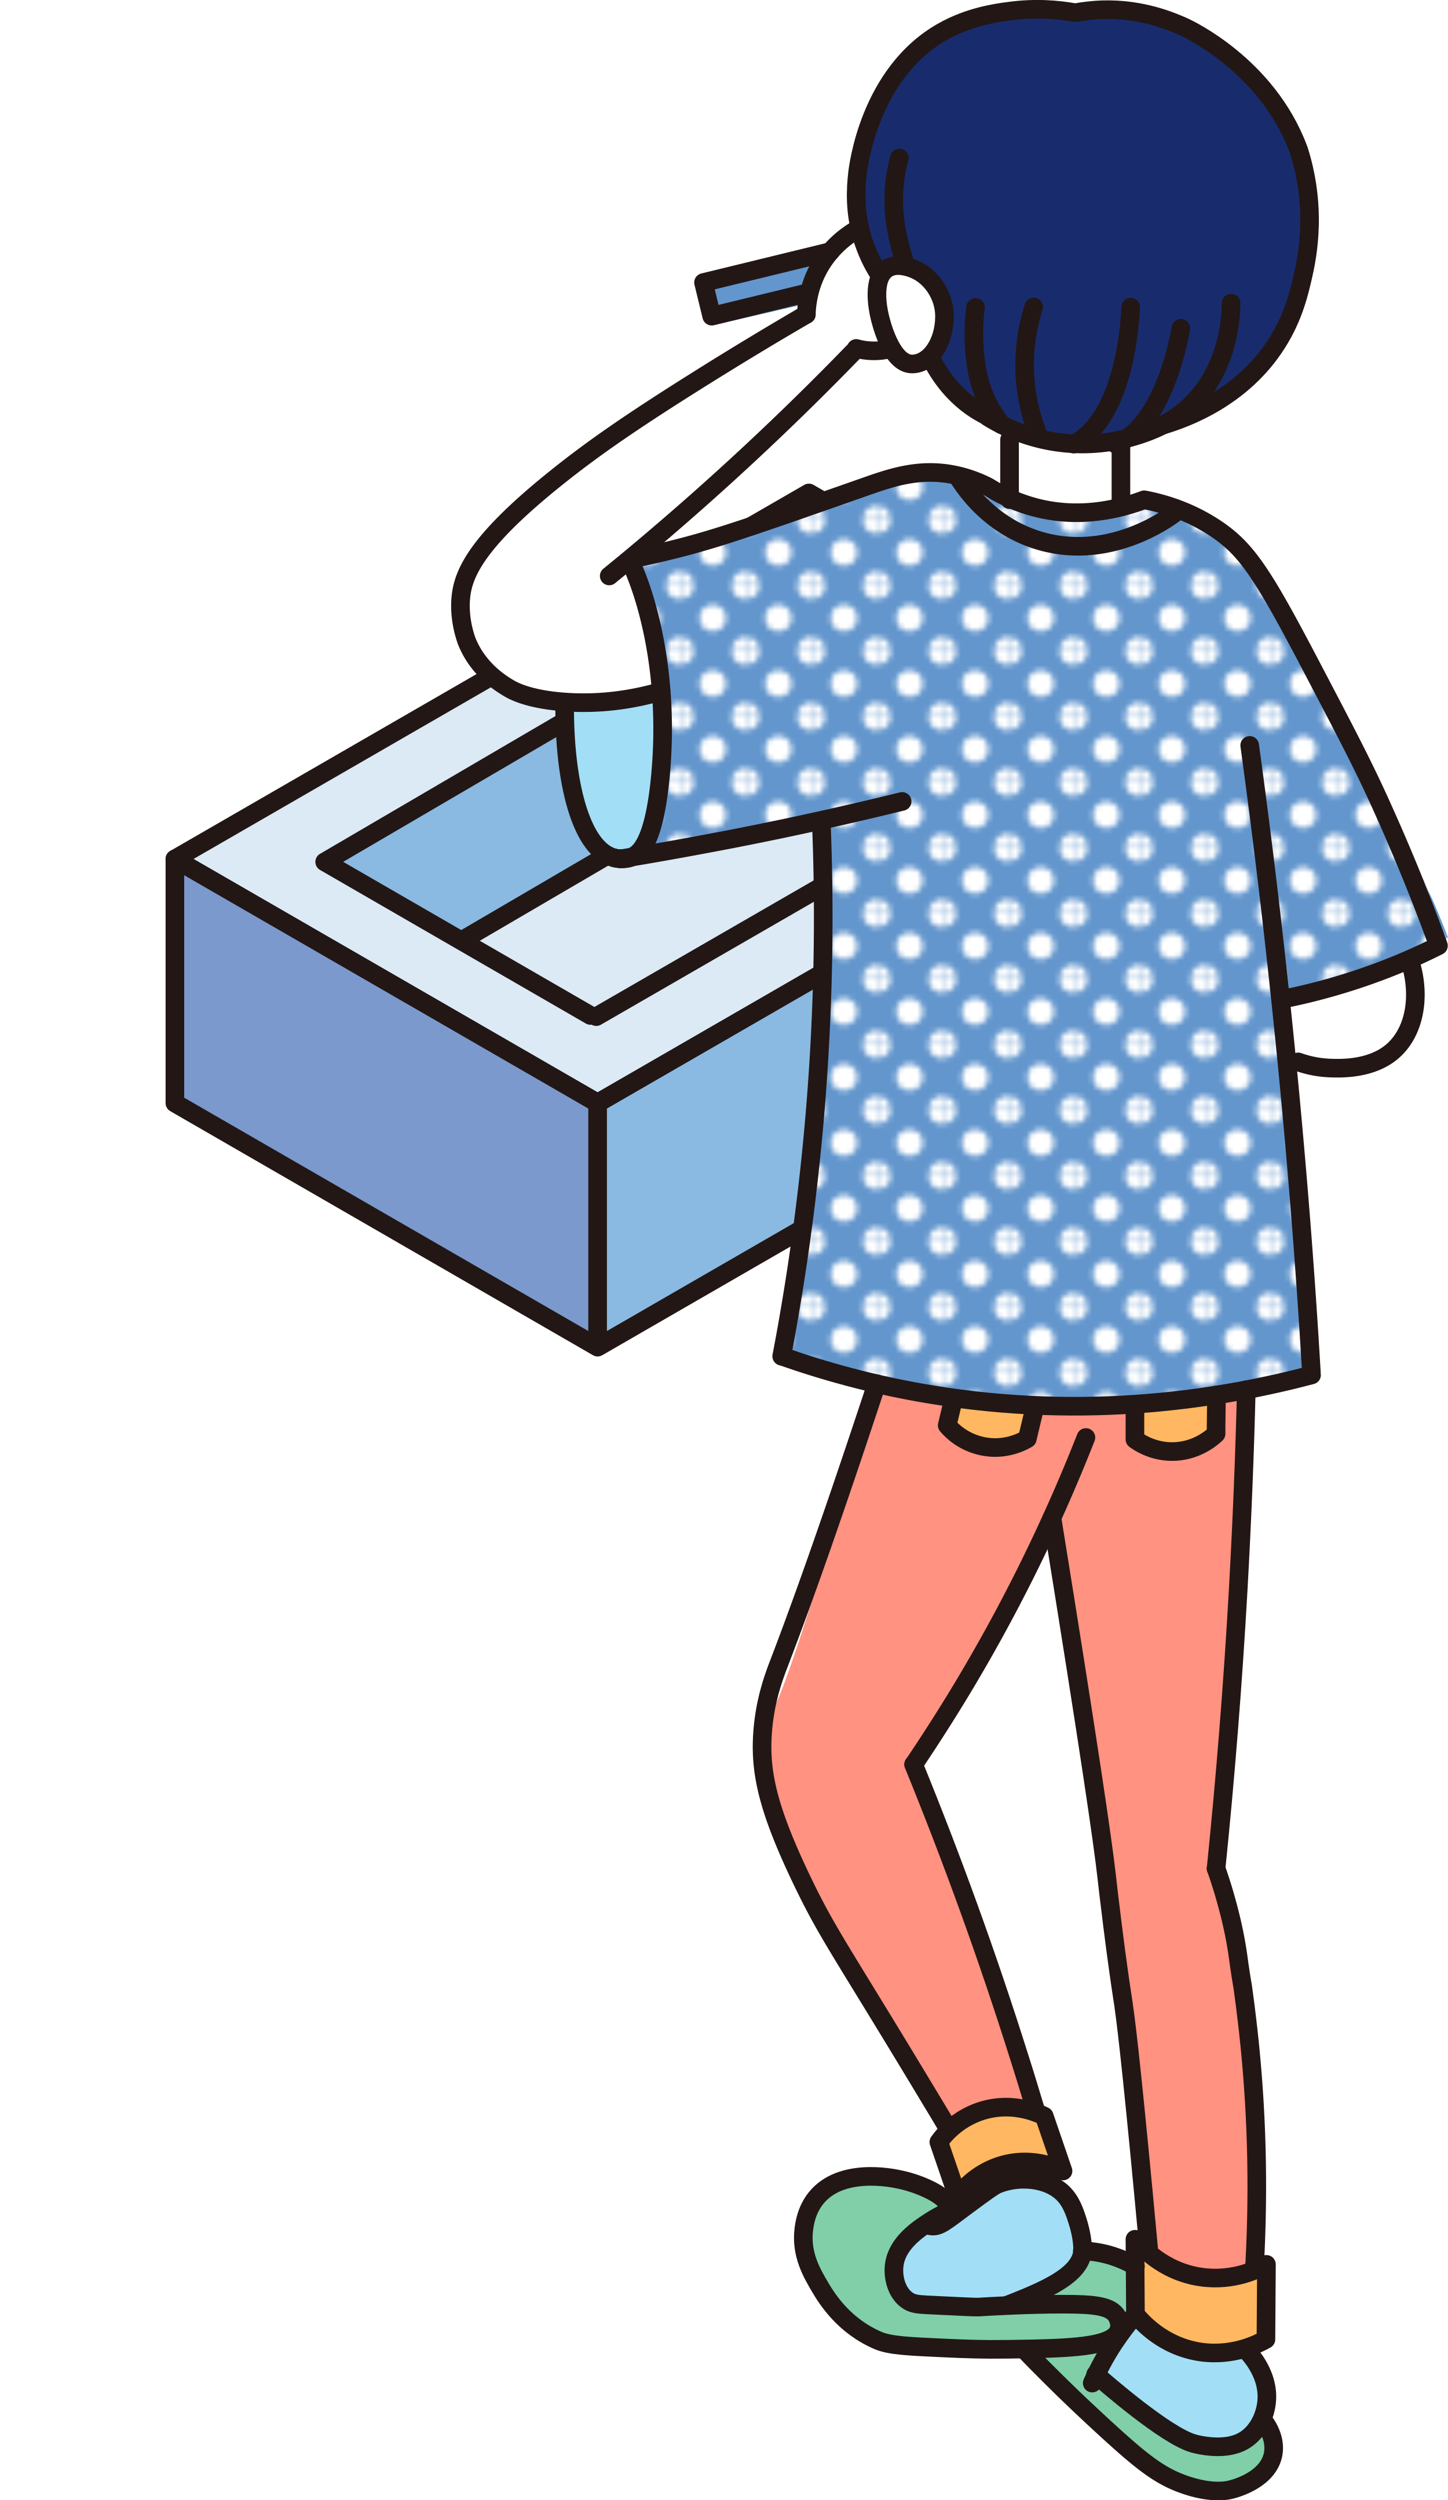 <svg id="_レイヤー_2" xmlns="http://www.w3.org/2000/svg" viewBox="0 0 84.78 146.38"><defs><clipPath id="clippath"><path class="cls-1" d="M5.52 92.6l19.88 7.26 8.94-1.89 34.04-14.11 15.38-20.42-3.61-25.46-4.95-18.3L35.34 5.76 10.48 42.93S.14 65.31 0 65.65C-.13 66 5.52 92.6 5.52 92.6z"/></clipPath><clipPath id="clippath-1"><path class="cls-1" d="M0 0h11.8v11.8H0z"/></clipPath><pattern id="_新規パターンスウォッチ_3" x="0" y="0" width="11.8" height="11.8" patternTransform="matrix(-.32 0 0 .32 -9153.2 -5925.4)" patternUnits="userSpaceOnUse"><path class="cls-1" d="M0 0h11.8v11.8H0z"/><g clip-path="url(#clippath-1)"><circle class="cls-4" cx="5.9" cy="5.9" r="2.42"/><circle class="cls-4" r="2.42"/><circle class="cls-4" cy="11.8" r="2.42"/><circle class="cls-4" cx="11.8" r="2.42"/><circle class="cls-4" cx="11.8" cy="11.8" r="2.42"/></g></pattern><style>.cls-1,.cls-2{fill:none}.cls-4{fill:#fff}.cls-5{fill:#ff9280}.cls-10{fill:#a2dff6}.cls-11{fill:#8abae1}.cls-12{fill:#6396cd}.cls-16,.cls-2{stroke:#221715;stroke-linecap:round;stroke-linejoin:round;stroke-width:1.09px}.cls-16{fill:#ffb861}</style></defs><g id="design"><g clip-path="url(#clippath)"><path fill="#dceaf5" d="M46.95 28.7L71.7 42.99 34.57 64.42 9.83 50.13 46.95 28.7z"/><path class="cls-11" d="M46.95 42.99L27.23 54.95l-8.22-4.49 27.94-17.07v9.6z"/><path d="M9.83 64.42V50.13l24.74 14.29v14.29L9.83 64.42zm37.12-21.43v-9.6l18.03 9.2-.62 9.97-17.41-9.57z" fill="#7b99cd"/><path class="cls-11" d="M71.7 57.28L34.57 78.71V64.42L71.7 42.99v14.29z"/><path class="cls-2" d="M47.36 28.86l24.75 14.29-37.12 21.43-24.75-14.29 37.12-21.43zm-28.35 21.6l28.11-16.45M27.23 54.95L47.32 43.2M34.57 59.45l-15.56-8.99m44.54-7.47L34.91 59.52M47.8 34.01l15.74 8.98m-15.74.39l7.17 4.41"/><path class="cls-2" d="M72.11 57.44L34.99 78.87V64.58l37.12-21.43v14.29zm-61.87 7.14V50.29l24.75 14.29v14.29L10.24 64.58zm37.26-34.6V43.2"/></g><path d="M68.39 133.86c3.72 2.4 4.9 5.89 5.55 7.81.37 1.1.47 1.8.17 2.43-.58 1.24-2.41 1.66-3.64 1.64-1.5-.02-2.65-.68-7.73-5.72-3.96-3.93-5.07-5.31-4.67-6.64.25-.84 1.01-1.32 1.25-1.48 1.48-.94 3.32-.34 5.43.32 1.04.33 2.24.7 3.65 1.62z" fill="#80cfa8"/><ellipse class="cls-10" cx="36.35" cy="43.48" rx="2.97" ry="6.8"/><path class="cls-4" d="M59.11 29.28v-6.42l6.52.73v6.43l-6.52-.74z"/><path class="cls-12" transform="rotate(167.01 45.756 17.03)" d="M41.39 15.97h8.74v2.12h-8.74z"/><ellipse class="cls-4" cx="50.63" cy="17.14" rx="3.53" ry="3.05" transform="rotate(-54.77 50.63 17.143)"/><path d="M57.83 24.42s-.39-.33-.91-.73c-.22-.17-.37-.28-.4-.31a5.54 5.54 0 01-1.53-2.12c-1.16-1.71-2.31-3.43-3.47-5.14a6.77 6.77 0 01-1.18-2.77c-.19-1.09-.07-1.99.07-2.71.59-2.96 1.58-7.86 5.42-9.48.63-.26 1.65-.57 3.07-.5a3.61 3.61 0 012-.1c.34.08.62.21.83.33l1.12-.16c.41-.07 1-.15 1.71-.16.39 0 2.12 0 4.1.74 4.99 1.88 6.92 6.79 7.12 7.34.02.04.03.08.04.11.27.84 1.89 6.24-1.27 11.17-1.63 2.54-3.83 3.85-5.02 4.44-.53.26-4.28 2.05-7.82 1.51-1.69-.26-3.45-1.07-3.9-1.45z" fill="#182c6d"/><path class="cls-12" d="M74.98 58.49c1.16-.19 2.45-.48 3.84-.92 2.43-.77 4.43-1.77 5.96-2.69-.1-.26-.21-.52-.31-.78-2.09-5.22-4.01-7.5-6.13-11.13-4.03-6.91-3.45-9.31-7.12-12-1.29-.95-2.52-1.5-3.35-1.82-.47.2-.93.4-1.4.59-1.48.29-3.58.51-6.01.09-.98-.17-1.85-.41-2.61-.68l-1.19-1.01c-.66-.12-1.8-.27-3.2-.21-4 .18-6.06 1.93-10.61 3.43-1.26.41-3.25.98-5.83 1.35l.09 2.22c.98 2.67 2.22 7.42.74 12.68-.27.94-.6 1.81-.96 2.6 2.07-.58 3.76-.8 4.94-.9.79-.06 1.23-.06 2.18-.16 1.75-.17 3.16-.46 4.09-.69.11 8.38-.33 17.22-1.52 26.44-.15 1.15-.31 2.28-.47 3.41-.11.36-.23.72-.34 1.08 2.45.88 5.28 1.69 8.46 2.23 9.39 1.61 17.39.17 22.56-1.29v-1.2c0-1.24.02-2.24.03-2.7v-.27c.02-.88-.44-5.61-1.85-17.68z"/><path d="M74.98 58.49c1.16-.19 2.45-.48 3.84-.92 2.43-.77 4.43-1.77 5.96-2.69-.1-.26-.21-.52-.31-.78-2.09-5.22-4.01-7.5-6.13-11.13-4.03-6.91-3.45-9.31-7.12-12-1.29-.95-2.52-1.5-3.35-1.82-.47.2-.93.4-1.4.59-1.48.29-3.58.51-6.01.09-.98-.17-1.85-.41-2.61-.68l-1.19-1.01c-.66-.12-1.8-.27-3.2-.21-4 .18-6.06 1.93-10.61 3.43-1.26.41-3.25.98-5.83 1.35l.09 2.22c.98 2.67 2.22 7.42.74 12.68-.27.94-.6 1.81-.96 2.6 2.07-.58 3.76-.8 4.94-.9.79-.06 1.23-.06 2.18-.16 1.75-.17 3.16-.46 4.09-.69.11 8.38-.33 17.22-1.52 26.44-.15 1.15-.31 2.28-.47 3.41-.11.36-.23.72-.34 1.08 2.45.88 5.28 1.69 8.46 2.23 9.39 1.61 17.39.17 22.56-1.29v-1.2c0-1.24.02-2.24.03-2.7v-.27c.02-.88-.44-5.61-1.85-17.68z" fill="url(#_新規パターンスウォッチ_3)"/><path class="cls-4" d="M38.71 40.48c-2.11.42-3.87.58-5.14.65-2.22.11-2.84-.07-3.27-.25-1.93-.82-2.72-2.75-2.97-3.35-.27-.67-.98-2.39-.29-4.05.46-1.1 1.33-1.69 1.68-1.93 3.97-2.74 2.34-2.83 8.83-7.17 2.49-1.67 5.77-3.68 9.79-5.72.88.65 1.75 1.3 2.63 1.95-2.93 2.92-5.34 5.23-6.99 6.8-2.47 2.34-6.14 5.75-6.14 5.75l.71 2.2c.32 1.02.75 2.62 1.17 5.12zm43.91 16.01c.12 2.88-.71 5.18-1.82 5.62-.19.08-1.03.35-2.09.41-.38.02-.67 0-.82 0-.4-.02-1.31-.07-1.87-.36-1.15-.59-1.76-2.7-1.05-3.68.49-.67 1.38-.5 3.12-.73 1.86-.25 3.39-.78 4.52-1.27z"/><path class="cls-5" d="M62.24 82.84c-.78 4.51-.43 8 .05 10.4 0 0 2.77 13.72 2.56 15.67 0 0-.01.11-.02.25-.01.18-.03.44-.03.74-.02 1.42.25 2.48.34 2.84.4 1.67.66 4.76.66 4.76.17 2.22.79 9.73 1.57 19.96.2.24.91 1.03 2.09 1.22 1.82.29 3.1-1.11 3.19-1.21.14-1.91.23-3.47.29-4.5.54-9.83.22-13.38.03-15.1-.16-1.43-.35-2.57-.47-3.23-.26-1.51-.53-2.82-.78-3.87l-.24-2.42c.45-5.17.77-10.59.92-16.26.1-3.51.12-6.92.09-10.23-3.42.33-6.83.66-10.25 1z"/><path class="cls-5" d="M63.95 82.48a74.012 74.012 0 01-8 17.01 66.55 66.55 0 01-1.96 2.9c-.09.23-.19.59-.19 1.05 0 .56.17.99.29 1.22a80.28 80.28 0 015.68 15.24c.71 2.7 1.23 5.28 1.61 7.69-1.3.12-2.6.25-3.89.37-3.17-5.64-5.58-9.53-7.38-12.27 0 0-1.58-2.4-4.62-9.03-.05-.11-.56-1.24-.82-2.79-.2-1.16-.13-1.82-.03-2.31.18-.83.55-1.39.63-1.52.61-1 2.29-5.95 6.06-19.04a601.811 601.811 0 0012.62 1.47z"/><path class="cls-10" d="M63.38 131.78c.03-.37-.07-1.05-.27-1.69-.16-.5-.4-1.24-.88-1.69-1.38-1.27-4.47.11-4.66.2-1.64.76-1.77 1.54-2.85 1.56-1.35.02-1.67-1.2-2.91-1.12-1.21.07-2.44 1.32-2.66 2.73-.25 1.62.91 2.8 1.37 3.26 1.13 1.15 2.5 1.38 2.88 1.44.67.1 1.51.06 4.37-1.05 3.1-1.2 5.49-2.09 5.61-3.65zm2.33 4.31c.58-.27 1.15-.54 1.73-.81.04.56.07 1.12.11 1.68.65.28 1.59.6 2.78.72 1.07.11 1.98.02 2.64-.1.2.22 1.46 1.59 1.16 3.31-.05.29-.18 1.07-.83 1.62-.7.6-1.6.58-2.06.56-1.75-.07-1.96-1-5.64-3.24-.51-.31-1.32-.79-1.35-1.51-.02-.39.2-.72.38-.93.36-.44.72-.87 1.09-1.31z"/><ellipse class="cls-4" cx="53.29" cy="18.52" rx="2.26" ry="2.91"/><path class="cls-2" d="M62.98.74c.38-.07.94-.15 1.6-.17 2.29-.06 4.01.68 4.75 1.01.19.09 4.84 2.23 6.68 7.13.02.04.03.08.04.11.87 2.75.71 5.29.25 7.28-.21.91-.53 2.41-1.53 3.98-2.04 3.23-5.37 4.42-6.72 4.82M62.87.73c-.91-.16-2.24-.29-3.82-.07-.76.1-2.31.32-3.85 1.19-4.31 2.43-4.96 7.94-5 8.36-.08.75-.21 2.21.36 3.94.29.87.67 1.54.96 1.98"/><path class="cls-2" d="M51.5 18.51c.03.13.62 2.8 1.9 2.8 1.05 0 1.9-1.25 1.9-2.8 0-1.24-.82-2.42-1.9-2.8-.23-.08-.94-.33-1.47.02-.9.59-.52 2.4-.43 2.78zm20.58-.76c0 .68-.1 4.75-3.53 6.87-.52.32-1.22.66-2.12.9m-.23-7.54c-.04.82-.25 4.62-1.98 6.85-.47.61-.95.96-1.36 1.17"/><path class="cls-2" d="M69.14 19.22c-.13.73-.78 4.1-2.52 5.89-.48.49-.93.75-1.3.89m-4.8-8.03c-.46 1.49-.77 3.46-.28 5.7.12.58.29 1.12.48 1.62M57.12 18c-.14 1.05-.11 1.92-.06 2.55.07.74.16 1.66.64 2.75.31.7.67 1.22.94 1.56M52.66 9.25c-.25.92-.32 1.7-.33 2.27-.03 1.22.2 2.17.33 2.73.09.38.19.7.26.93m1.64 5.9c.35.68 1.03 1.79 2.25 2.68.56.41 1.11.67 1.56.84m7.26 1.54v3.51m-6.52-3.91v3.51m7.88.01c-1.35.51-4.06 1.29-7.09.23-.79-.27-1.47-.63-2.05-.99m9.14.76c1.06.2 2.64.64 4.23 1.71 1.79 1.21 2.72 2.63 5.52 7.97 2.08 3.97 3.13 5.96 4.22 8.4 1.44 3.19 2.51 5.95 3.26 8.02m0 .01c-1.69.85-3.73 1.7-6.12 2.39-.9.26-1.78.48-2.61.65m-2.32-14.77c1.23 8.97 2.25 18.3 3.01 27.96.23 2.94.43 5.85.6 8.73M48.1 48.47a137.188 137.188 0 01-2.33 30.93m12.08-50.9c-.47-.24-1.19-.55-2.1-.72-2-.37-3.6.19-5.16.74-5.98 2.1-8.15 2.85-10.3 3.43-1.42.38-2.57.63-3.26.76m-.14.09c.09.22.24.57.41 1.01.38.99 1.95 5.33 1.37 11.6-.37 3.96-1.22 4.62-1.78 4.8-.34.11-.67.07-.91.02"/><path class="cls-2" d="M52.82 46.92c-3.5.86-7.17 1.67-10.99 2.39-1.86.35-3.68.68-5.48.97M49.97 20.6a165.49 165.49 0 01-12.32 11.48c-.66.56-1.32 1.1-1.98 1.64"/><path class="cls-2" d="M47.21 18.41c-1.62.94-3.94 2.32-6.7 4.06-3.91 2.46-5.7 3.77-7.02 4.78-5.5 4.24-6.38 6.26-6.51 7.76-.12 1.32.32 2.44.34 2.51.68 1.72 2.09 2.54 2.47 2.77.29.17 1.16.64 3.15.8 1.26.1 3.28.11 5.76-.61m43.92 16.01c.57 2 .15 4.03-1.14 5.1-1.24 1.03-3.03.96-3.6.94-.78-.03-1.43-.2-1.87-.36m-4.81 47.22c.33.93.64 1.97.91 3.12.17.74.3 1.44.39 2.11a46.056 46.056 0 00.26 1.7c.07.51.14 1.02.2 1.53.64 5.15.75 10.07.5 14.72"/><path class="cls-2" d="M72.97 81.36c-.09 3.78-.25 7.66-.47 11.64-.32 5.66-.76 11.13-1.3 16.4m-9.61-20.54c2.18 13.5 2.98 18.98 3.21 21.04.02.21.15 1.32.34 2.84.25 2 .48 3.58.6 4.34.04.26.06.38.06.42.2 1.36.62 5.16 1.45 14.12"/><path class="cls-2" d="M63.58 84.16a98.25 98.25 0 01-7.63 15.33c-.81 1.32-1.63 2.59-2.45 3.81m-2.17-22.29c-2.4 7.27-4.21 12.43-5.7 16.32-.31.81-.87 2.26-.99 4.25-.14 2.32.38 4.53 2.47 8.83 1.45 2.97 2.2 3.88 7.45 12.61.43.71.78 1.3 1.02 1.7"/><path class="cls-2" d="M53.49 103.3c2.22 5.44 4.31 11.17 6.21 17.21.32 1 .62 2 .92 2.99m2.76 8.28c.03-.37-.07-1.05-.27-1.69-.19-.6-.39-1.21-.88-1.69-.99-.95-2.69-.99-3.83-.52-.24.1-.73.46-1.72 1.19-1.29.95-1.69 1.35-2.22 1.24-.48-.1-.44-.49-1.1-.81-.8-.39-1.63-.21-1.88-.15-.93.24-1.69.95-2 1.78-.61 1.62.66 3.33 1.61 4.11.9.74 1.86.93 2.29 1 .82.15 1.85.14 4.4-.83 3.04-1.15 5.49-2.06 5.61-3.65z"/><path class="cls-16" d="M66.47 131.1c.28.35 1.57 1.88 3.84 2.21 1.93.28 3.4-.48 3.84-.74l-.03 4.39c-.44.25-1.9 1.01-3.82.74-2.26-.33-3.54-1.86-3.82-2.21l-.03-4.39z"/><path class="cls-2" d="M72.96 137.59c.13.13 1.51 1.51 1.16 3.31-.04.22-.26 1.3-1.2 1.93-.25.16-1 .61-2.58.33 0 0-.24-.04-.48-.11-1.62-.47-5.16-3.56-5.71-4.04"/><path class="cls-2" d="M58.55 135.55c.6 1.17 1.3 1.9 2.29 2.9 1.59 1.6 2.41 2.37 3.63 3.5 2.39 2.2 3.42 3.02 4.96 3.54s2.44.32 2.66.26c.24-.06 2.21-.58 2.46-2.12.15-.95-.44-1.74-.61-1.95m-7.46-9c-.44-.26-1.09-.57-1.9-.75-.45-.1-.86-.14-1.21-.15m4.69-106.89a10.484 10.484 0 01-10.22-.48m-10.63-6c.02-.54.12-1.83.99-3.13a5.99 5.99 0 012.14-1.93m-.21 7.05c.26.07.62.14 1.04.14.33 0 .61-.04.84-.1"/><path class="cls-2" d="M47.01 17.21c-1.02.25-4.32 1.05-5.34 1.3l-.48-1.97c2.48-.6 4.96-1.21 7.43-1.81m-15.56 26.8c.02 4.72 1.09 8.26 2.93 8.7.26.06.56.07.91-.02m31.84-20.14c-.33.25-3.94 2.92-8.15 1.5-2.59-.87-3.96-2.81-4.41-3.5M66.5 135.48c-.41.48-.84 1.04-1.27 1.68-.56.85-.97 1.66-1.28 2.36"/><path d="M65.41 135.63c-.36-.63-1.32-.73-3.18-.73-2 0-4.17.12-4.95.17-.19.01-1.13-.04-3-.13-.53-.03-.85-.05-1.16-.27-.67-.46-.92-1.52-.71-2.34.29-1.13 1.42-1.87 2.07-2.29.7-.45 1.04-.49 1.07-.76.07-.6-1.49-1.39-2.88-1.68-.46-.1-3.45-.72-4.9 1.1-.57.72-.67 1.52-.71 1.85-.17 1.44.48 2.54.95 3.34.4.68 1.39 2.28 3.41 3.14.71.3 1.81.34 3.97.44 1.14.05 2.11.09 3.59.07 3.69-.05 6.2-.11 6.53-1.14.12-.37-.08-.72-.11-.78z" stroke="#221715" stroke-linecap="round" stroke-linejoin="round" stroke-width="1.09" fill="#80cfa8"/><path class="cls-16" d="M62.24 127.1c-.32-.16-1.8-.86-3.59-.33a4.91 4.91 0 00-2.58 1.85l-1.1-3.21a4.91 4.91 0 012.58-1.85c1.79-.53 3.26.17 3.59.33l1.1 3.21zm8.98-45.43c0 .76-.02 1.51-.02 2.27-.21.2-1.08.99-2.45 1.04-1.2.04-2.04-.52-2.3-.71v-1.6m-5.93 0c-.12.52-.25 1.04-.37 1.56-.25.15-1.28.72-2.62.44a3.706 3.706 0 01-2.07-1.22c.12-.52.25-1.04.37-1.56"/><path class="cls-2" d="M76.79 80.5c-5.16 1.36-13.07 2.68-22.35 1.13-3.26-.54-6.16-1.35-8.66-2.23"/></g></svg>